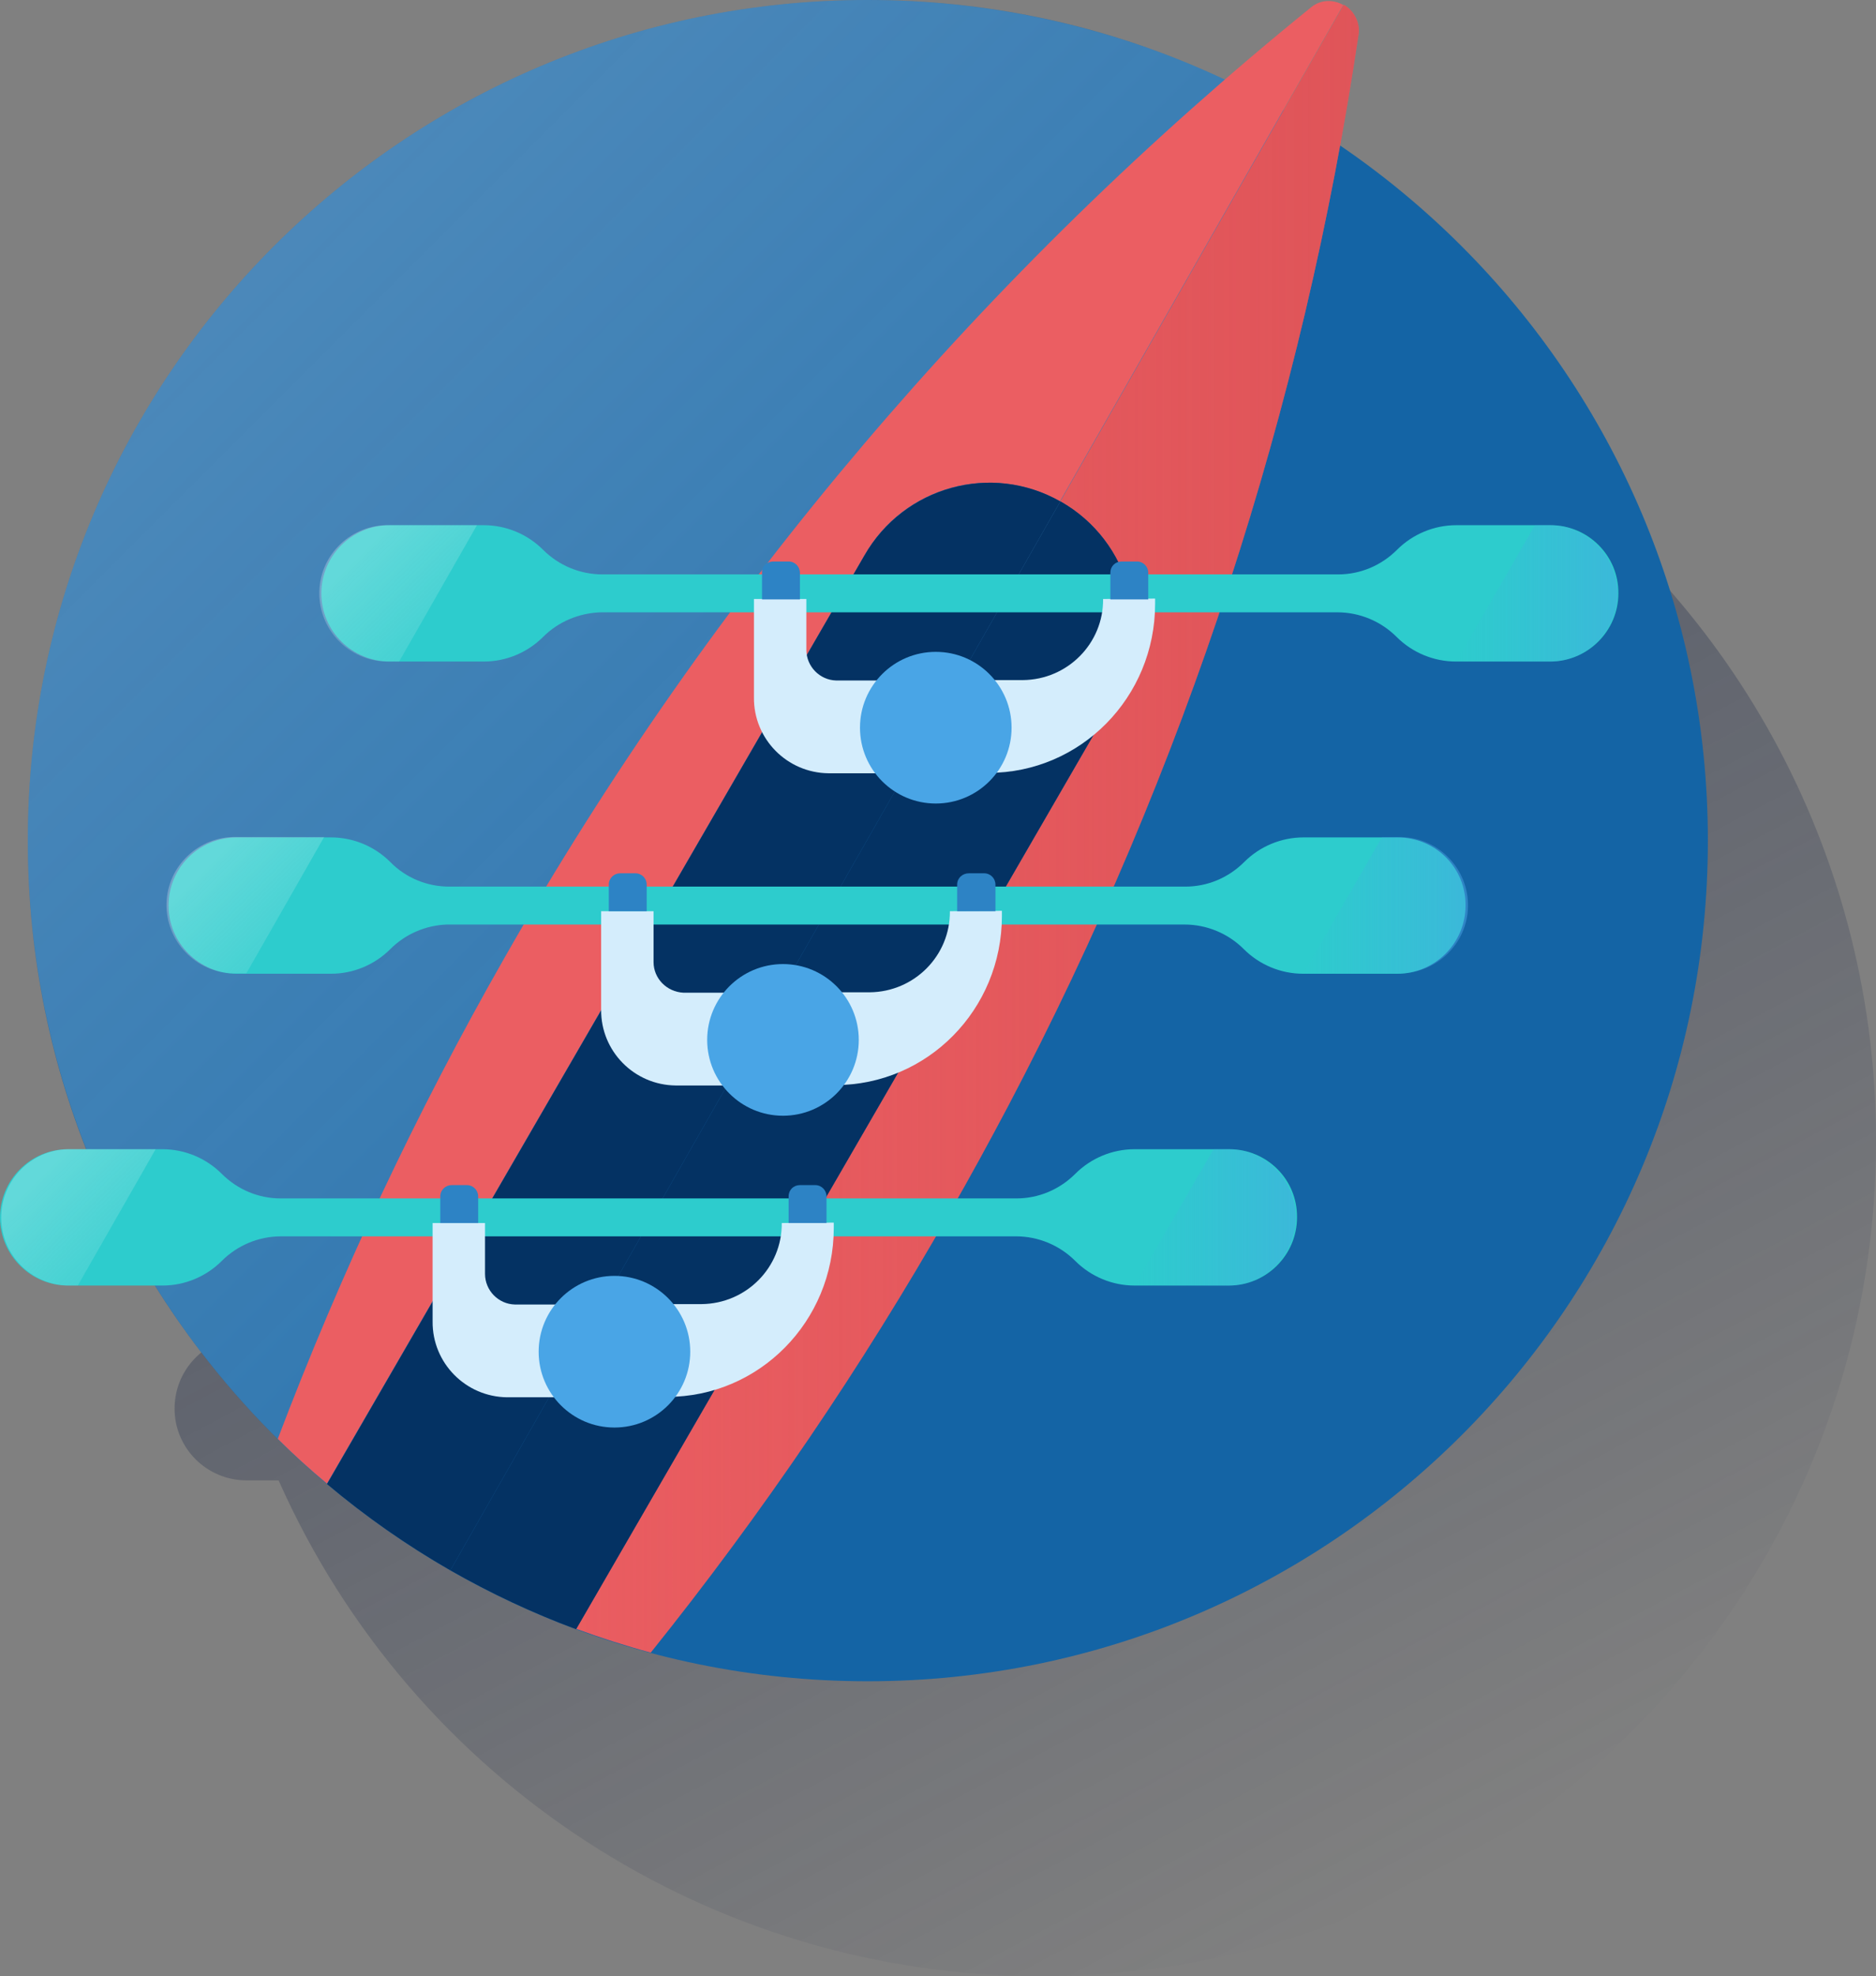 <?xml version="1.0" encoding="utf-8"?>
<!-- Generator: Adobe Illustrator 26.0.1, SVG Export Plug-In . SVG Version: 6.00 Build 0)  -->
<svg version="1.1" id="Capa_1" xmlns="http://www.w3.org/2000/svg" xmlns:xlink="http://www.w3.org/1999/xlink" x="0px" y="0px"
	 viewBox="0 0 465.3 489.9" style="enable-background:new 0 0 465.3 489.9;" xml:space="preserve" class="icon">
<rect x="0" y="0" width="465.3" height="489.9" fill="#808080" stroke="none"/>
<style type="text/css">
	.st0{fill:url(#SVGID_1_);}
	.st1{fill:#1464A5;}
	.st2{clip-path:url(#SVGID_00000106133615385923875420000013704453462788536732_);}
	.st3{fill:none;}
	.st4{opacity:0.5;fill:url(#SVGID_00000068649477829680589640000014504868406873149065_);enable-background:new    ;}
	.st5{fill:#EB5E62;}
	.st6{fill:url(#SVGID_00000163070660262428010010000004956354364973181828_);}
	.st7{fill:url(#SVGID_00000062906285358928547560000003448101852888623780_);}
	.st8{fill:url(#SVGID_00000062871359591098632140000009455394754019055496_);}
	.st9{fill:#043263;}
	.st10{fill:#2DCCCD;}
	.st11{opacity:0.5;fill:url(#SVGID_00000142868629394527446930000013218474367498099085_);enable-background:new    ;}
	.st12{fill:url(#SVGID_00000041995670163157663230000000265006537918964104_);}
	.st13{fill:#D4EDFC;}
	.st14{fill:#49A5E6;}
	.st15{fill:#2D83C5;}
	.st16{opacity:0.5;fill:url(#SVGID_00000165944668813483981700000002215035832788668350_);enable-background:new    ;}
	.st17{fill:url(#SVGID_00000097470889525640351420000006400920233934614974_);}
	.st18{opacity:0.5;fill:url(#SVGID_00000033353106901540823270000015527004372906463411_);enable-background:new    ;}
	.st19{fill:url(#SVGID_00000089551510543924020390000014679797802176357793_);}
</style>
<linearGradient id="SVGID_1_" gradientUnits="userSpaceOnUse" x1="154.051" y1="269.752" x2="348.485" y2="635.427" gradientTransform="matrix(1 0 0 1 0 -166)">
	<stop  offset="0" style="stop-color:#192647"/>
	<stop  offset="0" style="stop-color:#192647;stop-opacity:0.5"/>
	<stop  offset="1" style="stop-color:#192647;stop-opacity:0"/>
</linearGradient>
<path class="st0" d="M374.7,111.5c1.7-9.1,3.2-18.3,4.5-27.4c0.9-6.2-6.7-10.5-11.6-6.6c-7.2,5.8-14.3,11.8-21.3,17.9
	c-27.5-12.9-57.6-19.6-88-19.6c-114.3,0-207,92.7-207,207c0,16.5,2,33,5.9,49c-8.1,1.8-13.9,9-13.9,17.4l0,0
	c0,9.8,7.9,17.7,17.7,17.8h8.1c33.2,74.8,107.4,123,189.2,122.9c114.3,0,207-92.7,207-207C465.4,214.2,431.5,150,374.7,111.5z"/>
<path class="st1" d="M423.6,208.4c0,115.1-93.3,208.4-208.4,208.4S6.9,323.5,6.9,208.4S100.2,0,215.2,0S423.6,93.3,423.6,208.4"/>
<g>
	<g>
		<defs>
			<path id="SVGID_00000107585402910642448550000007362585143829193905_" d="M423.6,208.4c0,115.1-93.3,208.4-208.4,208.4
				S6.9,323.5,6.9,208.4S100.2,0,215.2,0S423.6,93.3,423.6,208.4"/>
		</defs>
		<clipPath id="SVGID_00000171692949948605959330000017475324558545031067_">
			<use xlink:href="#SVGID_00000107585402910642448550000007362585143829193905_"  style="overflow:visible;"/>
		</clipPath>
		<g style="clip-path:url(#SVGID_00000171692949948605959330000017475324558545031067_);">
			<path class="st3" d="M319,27.6l-208.3,361c31.7,18.5,67.8,28.1,104.5,28.1c115.1,0,208.4-93.3,208.4-208.4
				C423.6,133.7,383.7,64.8,319,27.6z"/>
			
				<linearGradient id="SVGID_00000011738085975478852770000016866097956905272195_" gradientUnits="userSpaceOnUse" x1="44.979" y1="209.201" x2="288.869" y2="453.091" gradientTransform="matrix(1 0 0 1 0 -166)">
				<stop  offset="0" style="stop-color:#FFFFFF;stop-opacity:0.5"/>
				<stop  offset="1" style="stop-color:#EDF8F9;stop-opacity:0.2"/>
				<stop  offset="1" style="stop-color:#FFFFFF;stop-opacity:0"/>
			</linearGradient>
			<path style="opacity:0.5;fill:url(#SVGID_00000011738085975478852770000016866097956905272195_);enable-background:new    ;" d="
				M215.2,0C100.2,0,6.9,93.3,6.9,208.4c0,74.3,39.5,143,103.8,180.2L319,27.6C287.4,9.5,251.6,0,215.2,0z"/>
			<path class="st3" d="M215.2,0C100.2,0,6.9,93.3,6.9,208.4s93.3,208.4,208.4,208.4s208.3-93.3,208.3-208.4S330.3,0,215.2,0z"/>
		</g>
	</g>
</g>
<path class="st5" d="M214.4,137.7c9.7-17.1,31.4-23.1,48.5-13.4L333.2,1.2c2.6,1.4,4,4.3,3.6,7.2c0.9-6.3-6.7-10.6-11.6-6.6
	c-80.8,65.4-148.7,145.3-200.1,235.7c-21.8,38.2-40.6,78.1-56.2,119.2c3.9,3.9,8,7.6,12.2,11.1L214.4,137.7z"/>
<linearGradient id="SVGID_00000053532013062517433460000016372063455005961376_" gradientUnits="userSpaceOnUse" x1="336.9" y1="307.3" x2="108.49" y2="307.3" gradientTransform="matrix(1 0 0 1 0 -166)">
	<stop  offset="0" style="stop-color:#D44B50;stop-opacity:0.5"/>
	<stop  offset="1" style="stop-color:#D44B50;stop-opacity:0"/>
</linearGradient>
<path style="fill:url(#SVGID_00000053532013062517433460000016372063455005961376_);" d="M336.9,8.4
	c-13.7,92.9-43.1,182.7-86.9,265.8C293.8,191.1,323.1,101.3,336.9,8.4z"/>
<linearGradient id="SVGID_00000021830783288637306740000007996456838762046364_" gradientUnits="userSpaceOnUse" x1="336.95" y1="521.1" x2="108.55" y2="521.1" gradientTransform="matrix(1 0 0 1 0 -166)">
	<stop  offset="0" style="stop-color:#D44B50;stop-opacity:0.5"/>
	<stop  offset="1" style="stop-color:#D44B50;stop-opacity:0"/>
</linearGradient>
<path style="fill:url(#SVGID_00000021830783288637306740000007996456838762046364_);" d="M161.3,409.7L161.3,409.7
	c27.6-34.4,52.4-70.9,74.2-109.2C213.7,338.8,188.9,375.3,161.3,409.7z"/>
<path class="st5" d="M333.3,1.2L263,124.3l0.2,0.1c17.1,9.8,23.1,31.6,13.3,48.7L142.9,403.8c6,2.2,12.2,4.2,18.5,5.9
	c27.6-34.4,52.4-70.9,74.2-109.2c5-8.7,9.8-17.5,14.5-26.4c43.7-83,73.1-172.9,86.9-265.8C337.3,5.5,335.8,2.6,333.3,1.2z"/>
<linearGradient id="SVGID_00000014591929003608001160000010055529070006713484_" gradientUnits="userSpaceOnUse" x1="337.038" y1="371.45" x2="108.638" y2="371.45" gradientTransform="matrix(1 0 0 1 0 -166)">
	<stop  offset="0" style="stop-color:#D44B50;stop-opacity:0.5"/>
	<stop  offset="1" style="stop-color:#D44B50;stop-opacity:0"/>
</linearGradient>
<path style="fill:url(#SVGID_00000014591929003608001160000010055529070006713484_);" d="M333.3,1.2L263,124.3l0.2,0.1
	c17.1,9.8,23.1,31.6,13.3,48.7L142.9,403.8c6,2.2,12.2,4.2,18.5,5.9c27.6-34.4,52.4-70.9,74.2-109.2c5-8.7,9.8-17.5,14.5-26.4
	c43.7-83,73.1-172.9,86.9-265.8C337.3,5.5,335.8,2.6,333.3,1.2z"/>
<path class="st9" d="M214.4,137.7L81.1,367.9c9.5,8,19.8,15.2,30.6,21.4l151.3-265C245.9,114.6,224.2,120.6,214.4,137.7z"/>
<path class="st9" d="M108.5,394.8L108.5,394.8L108.5,394.8z"/>
<path class="st9" d="M111.8,396.3l-0.2-0.1L111.8,396.3z"/>
<path class="st9" d="M263.2,124.4l-0.2-0.1l-151.3,265c10,5.7,20.4,10.6,31.2,14.6l133.6-230.8C286.3,156,280.3,134.2,263.2,124.4z"
	/>
<path class="st10" d="M384.6,130.2L384.6,130.2h-23.4c-5.5,0-10.8,2.2-14.7,6.1c-3.9,3.9-9.1,6.1-14.6,6.1H162.1l0,0h-12.7
	c-5.5,0-10.8-2.2-14.7-6.1s-9.2-6.1-14.7-6.1H96.6c-9.3,0-16.9,7.6-16.9,16.9S87.3,164,96.6,164H120c5.5,0,10.8-2.2,14.7-6.1
	c3.8-3.8,8.9-5.9,14.2-6.1H319l0,0h12.7c5.5,0,10.8,2.2,14.7,6.1c3.9,3.9,9.2,6.1,14.7,6.1h23.4c9.3,0,16.9-7.6,16.9-16.9
	C401.5,137.8,393.9,130.2,384.6,130.2z"/>
<linearGradient id="SVGID_00000168097888515119396590000007037767290065774216_" gradientUnits="userSpaceOnUse" x1="91.777" y1="301.173" x2="113.997" y2="323.383" gradientTransform="matrix(1 0 0 1 0 -166)">
	<stop  offset="0" style="stop-color:#FFFFFF;stop-opacity:0.5"/>
	<stop  offset="1" style="stop-color:#EDF8F9;stop-opacity:0.2"/>
	<stop  offset="1" style="stop-color:#FFFFFF;stop-opacity:0"/>
</linearGradient>
<path style="opacity:0.5;fill:url(#SVGID_00000168097888515119396590000007037767290065774216_);enable-background:new    ;" d="
	M96.5,130.2c-9.3-0.2-17.1,7.2-17.3,16.5C79,156,86.4,163.8,95.7,164c0.3,0,0.5,0,0.8,0H99l19.3-33.8H96.5z"/>
<linearGradient id="SVGID_00000059286034125261217580000012799275579646396292_" gradientUnits="userSpaceOnUse" x1="401.5" y1="313.1" x2="361.16" y2="313.1" gradientTransform="matrix(1 0 0 1 0 -166)">
	<stop  offset="0" style="stop-color:#49A5E6;stop-opacity:0.5"/>
	<stop  offset="1" style="stop-color:#49A5E6;stop-opacity:0"/>
</linearGradient>
<path style="fill:url(#SVGID_00000059286034125261217580000012799275579646396292_);" d="M384.6,130.2h-3.9L361.2,164h23.5
	c9.3-0.2,16.7-8,16.5-17.3C400.9,137.7,393.6,130.4,384.6,130.2L384.6,130.2z"/>
<path class="st13" d="M200,161.1v-12.6h-13v24.4c-0.1,10.3,8.2,18.7,18.5,18.8l0,0h22.9v-23h-21C203.3,168.6,200,165.2,200,161.1z"
	/>
<path class="st13" d="M273.6,148.5L273.6,148.5c0.1,11-8.8,20-19.9,20.1h-8.5v23l0,0c22.8,0,41.3-18.7,41.3-41.9v-1.3L273.6,148.5z"
	/>
<circle class="st14" cx="232.1" cy="180.4" r="18.8"/>
<path class="st15" d="M191.8,139.2h3.8c1.6,0,2.8,1.3,2.8,2.8l0,0v6.6l0,0H189l0,0V142C188.9,140.4,190.2,139.2,191.8,139.2
	L191.8,139.2z"/>
<path class="st15" d="M278.2,139.2h3.8c1.6,0,2.8,1.3,2.8,2.8l0,0v6.6l0,0h-9.4l0,0V142C275.4,140.4,276.6,139.2,278.2,139.2z"/>
<path class="st10" d="M346.7,207.6h-23.4c-5.5,0-10.8,2.2-14.7,6.1c-3.9,3.9-9.1,6.1-14.6,6.1H111.4c-5.5,0-10.8-2.2-14.6-6.1
	c-3.9-3.9-9.2-6.1-14.7-6.1H58.7c-9.3,0-16.9,7.5-16.9,16.9c0,9.3,7.6,16.9,16.9,16.9h23.4c5.5,0,10.8-2.2,14.7-6.1
	c3.7-3.7,8.7-5.9,14-6.1h170.3l0,0h12.7c5.5,0,10.8,2.2,14.7,6.1c3.9,3.9,9.2,6.1,14.7,6.1h23.4c9.3,0,16.9-7.6,16.9-16.9
	C363.6,215.1,356,207.6,346.7,207.6z"/>
<linearGradient id="SVGID_00000071520312850943495720000003074595706583680695_" gradientUnits="userSpaceOnUse" x1="53.869" y1="378.461" x2="76.079" y2="400.671" gradientTransform="matrix(1 0 0 1 0 -166)">
	<stop  offset="0" style="stop-color:#FFFFFF;stop-opacity:0.5"/>
	<stop  offset="1" style="stop-color:#EDF8F9;stop-opacity:0.2"/>
	<stop  offset="1" style="stop-color:#FFFFFF;stop-opacity:0"/>
</linearGradient>
<path style="opacity:0.5;fill:url(#SVGID_00000071520312850943495720000003074595706583680695_);enable-background:new    ;" d="
	M58.6,207.5c-9.3-0.2-17.1,7.2-17.3,16.5s7.2,17.1,16.5,17.3c0.3,0,0.5,0,0.8,0h2.5l19.3-33.8H58.6z"/>
<linearGradient id="SVGID_00000174595872285139621790000007346025568871493514_" gradientUnits="userSpaceOnUse" x1="363.56" y1="390.402" x2="323.21" y2="390.402" gradientTransform="matrix(1 0 0 1 0 -166)">
	<stop  offset="0" style="stop-color:#49A5E6;stop-opacity:0.5"/>
	<stop  offset="1" style="stop-color:#49A5E6;stop-opacity:0"/>
</linearGradient>
<path style="fill:url(#SVGID_00000174595872285139621790000007346025568871493514_);" d="M346.7,207.5h-3.9l-19.5,33.8h23.5
	c9.3,0.2,17.1-7.2,17.3-16.5c0.2-9.3-7.2-17.1-16.5-17.3C347.2,207.5,346.9,207.5,346.7,207.5z"/>
<path class="st13" d="M162.1,238.5v-12.6h-13v24.4c-0.1,10.3,8.2,18.7,18.5,18.8l0,0h22.8v-23h-20.9
	C165.4,245.9,162.1,242.6,162.1,238.5L162.1,238.5z"/>
<path class="st13" d="M235.6,225.9L235.6,225.9c0.1,11-8.8,20-19.9,20.1h-8.5v23l0,0c22.8,0,41.3-18.7,41.3-41.9v-1.3L235.6,225.9z"
	/>
<circle class="st14" cx="194.2" cy="257.8" r="18.8"/>
<path class="st15" d="M153.8,216.5h3.8c1.6,0,2.8,1.3,2.8,2.8l0,0v6.6l0,0H151l0,0v-6.6C151,217.7,152.3,216.5,153.8,216.5z"/>
<path class="st15" d="M240.3,216.5h3.8c1.6,0,2.8,1.3,2.8,2.8l0,0v6.6l0,0h-9.5l0,0v-6.6C237.4,217.7,238.7,216.5,240.3,216.5
	C240.2,216.5,240.2,216.5,240.3,216.5z"/>
<path class="st10" d="M304.9,284.9h-23.5c-5.5,0-10.8,2.2-14.7,6.1s-9.1,6.1-14.6,6.1H69.6c-5.5,0-10.7-2.2-14.6-6.1
	c-3.9-3.9-9.2-6.1-14.7-6.1H16.9c-9.3,0-16.9,7.6-16.9,16.9s7.6,16.9,16.9,16.9h23.4c5.5,0,10.8-2.2,14.7-6.1s9.2-6.1,14.7-6.1h12.7
	l0,0h156.9l0,0H252c5.5,0,10.8,2.2,14.7,6.1s9.2,6.1,14.7,6.1h23.4c9.3,0,16.9-7.6,16.9-16.9C321.8,292.4,314.2,284.9,304.9,284.9z"
	/>
<linearGradient id="SVGID_00000088837210543338890400000003913050215262086545_" gradientUnits="userSpaceOnUse" x1="12.227" y1="455.623" x2="34.437" y2="477.843" gradientTransform="matrix(1 0 0 1 0 -166)">
	<stop  offset="0" style="stop-color:#FFFFFF;stop-opacity:0.5"/>
	<stop  offset="1" style="stop-color:#EDF8F9;stop-opacity:0.2"/>
	<stop  offset="1" style="stop-color:#FFFFFF;stop-opacity:0"/>
</linearGradient>
<path style="opacity:0.5;fill:url(#SVGID_00000088837210543338890400000003913050215262086545_);enable-background:new    ;" d="
	M16.8,284.9c-9.3,0.2-16.7,8-16.5,17.3c0.2,9,7.5,16.3,16.5,16.5h2.5l19.3-33.8H16.8z"/>
<linearGradient id="SVGID_00000061432607805500036650000005194298182087508116_" gradientUnits="userSpaceOnUse" x1="321.75" y1="467.8" x2="281.41" y2="467.8" gradientTransform="matrix(1 0 0 1 0 -166)">
	<stop  offset="0" style="stop-color:#49A5E6;stop-opacity:0.5"/>
	<stop  offset="1" style="stop-color:#49A5E6;stop-opacity:0"/>
</linearGradient>
<path style="fill:url(#SVGID_00000061432607805500036650000005194298182087508116_);" d="M304.9,284.9H301l-19.6,33.8h23.5
	c9.3-0.2,16.7-8,16.5-17.3C321.1,292.3,313.9,285.1,304.9,284.9L304.9,284.9z"/>
<path class="st13" d="M120.3,315.8v-12.6h-13v24.4c-0.1,10.3,8.2,18.7,18.5,18.8l0,0h22.8v-23h-20.9
	C123.6,323.3,120.3,319.9,120.3,315.8z"/>
<path class="st13" d="M193.9,303.2L193.9,303.2c0.1,11-8.8,20-19.9,20.1h-8.5v23l0,0c22.8,0,41.3-18.7,41.3-41.9v-1.3L193.9,303.2z"
	/>
<circle class="st14" cx="152.4" cy="335.1" r="18.8"/>
<path class="st15" d="M112,293.8h3.8c1.6,0,2.8,1.3,2.8,2.8l0,0v6.6l0,0h-9.4l0,0v-6.6C109.2,295,110.5,293.8,112,293.8z"/>
<path class="st15" d="M198.4,293.8h3.8c1.6,0,2.8,1.3,2.8,2.8l0,0v6.6l0,0h-9.4l0,0v-6.6C195.6,295,196.8,293.8,198.4,293.8z"/>
</svg>
